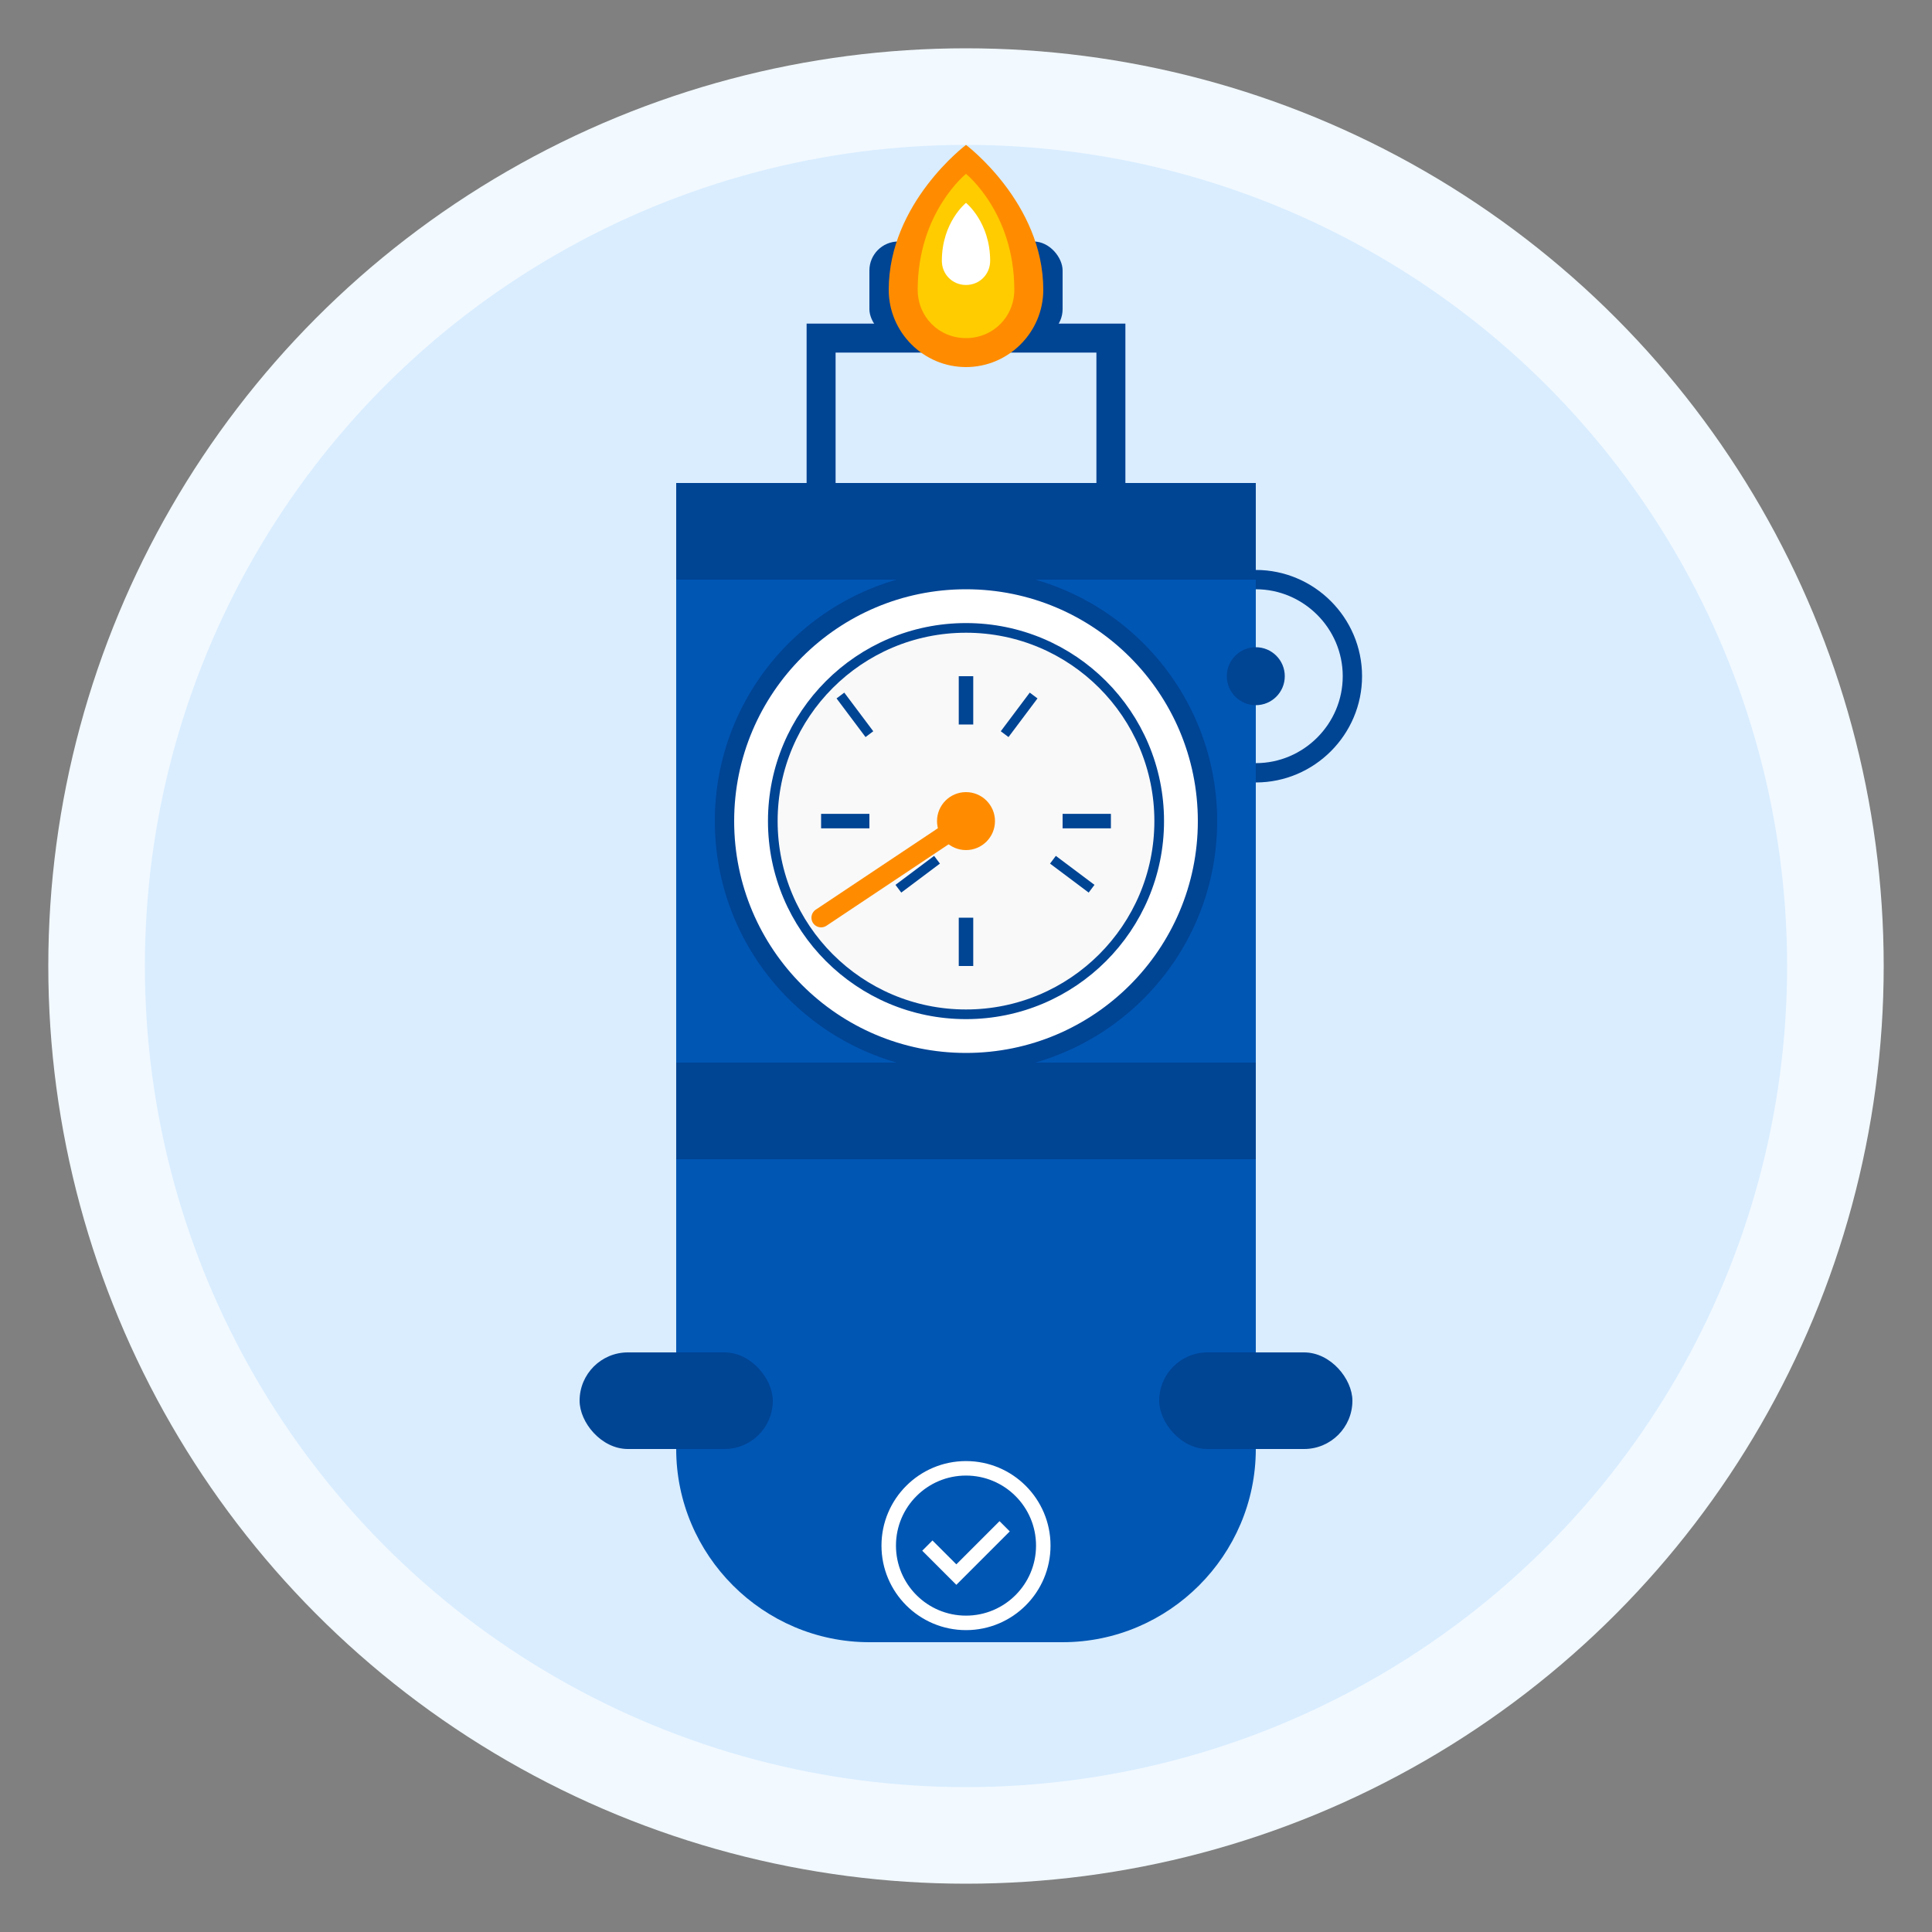 <svg xmlns="http://www.w3.org/2000/svg" viewBox="0 0 200 200" width="200" height="200">
  <rect x="0" y="0" width="200" height="200" fill="#808080" stroke="none"/>
  <!-- Background -->
  <circle cx="100" cy="100" r="95" fill="#f2f9ff"/>
  <circle cx="100" cy="100" r="85" fill="#d9edff"/>
  
  <!-- Gas canister/tank -->
  <path d="M70 50h60v100c0 11-9 20-20 20h-20c-11 0-20-9-20-20V50z" fill="#0056b3"/>
  <path d="M70 50h60v10H70z" fill="#004494"/>
  <path d="M70 110h60v10H70z" fill="#004494"/>
  
  <!-- Pressure gauge -->
  <circle cx="100" cy="85" r="25" fill="#ffffff" stroke="#004494" stroke-width="2"/>
  <circle cx="100" cy="85" r="20" fill="#f9f9f9" stroke="#004494" stroke-width="1"/>
  
  <!-- Gauge markings -->
  <path d="M100 70v5M115 85h-5M100 100v-5M85 85h5" stroke="#004494" stroke-width="1.5"/>
  <path d="M107 72l-3 4M113 92l-4 -3M93 92l4 -3M87 72l3 4" stroke="#004494" stroke-width="1"/>
  
  <!-- Gauge needle -->
  <circle cx="100" cy="85" r="3" fill="#ff8c00"/>
  <path d="M100 85l-15 10" stroke="#ff8c00" stroke-width="2" stroke-linecap="round"/>
  
  <!-- Tank top valve -->
  <path d="M85 50v-15h30v15" fill="none" stroke="#004494" stroke-width="3"/>
  <rect x="90" y="25" width="20" height="10" rx="3" fill="#004494"/>
  
  <!-- Small flame on top -->
  <path d="M100 15c0 0-8 6-8 15c0 4.4 3.6 8 8 8s8-3.6 8-8C108 21 100 15 100 15z" fill="#ff8c00"/>
  <path d="M100 18c0 0-5 4-5 12c0 2.8 2.2 5 5 5s5-2.2 5-5C105 22 100 18 100 18z" fill="#ffcc00"/>
  <path d="M100 21c0 0-2.5 2-2.5 6c0 1.4 1.1 2.5 2.5 2.5s2.5-1.1 2.5-2.5C102.5 23 100 21 100 21z" fill="#ffffff"/>
  
  <!-- Connection ports on tank -->
  <rect x="60" y="140" width="20" height="10" rx="5" fill="#004494"/>
  <rect x="120" y="140" width="20" height="10" rx="5" fill="#004494"/>
  
  <!-- Pressure release valve -->
  <path d="M130 60c5.5 0 10 4.5 10 10s-4.5 10-10 10" fill="none" stroke="#004494" stroke-width="2"/>
  <circle cx="130" cy="70" r="3" fill="#004494"/>
  
  <!-- Safety certification mark -->
  <circle cx="100" cy="160" r="8" fill="none" stroke="#ffffff" stroke-width="1.5"/>
  <path d="M96 160l3 3l5 -5" fill="none" stroke="#ffffff" stroke-width="1.5"/>
</svg>

